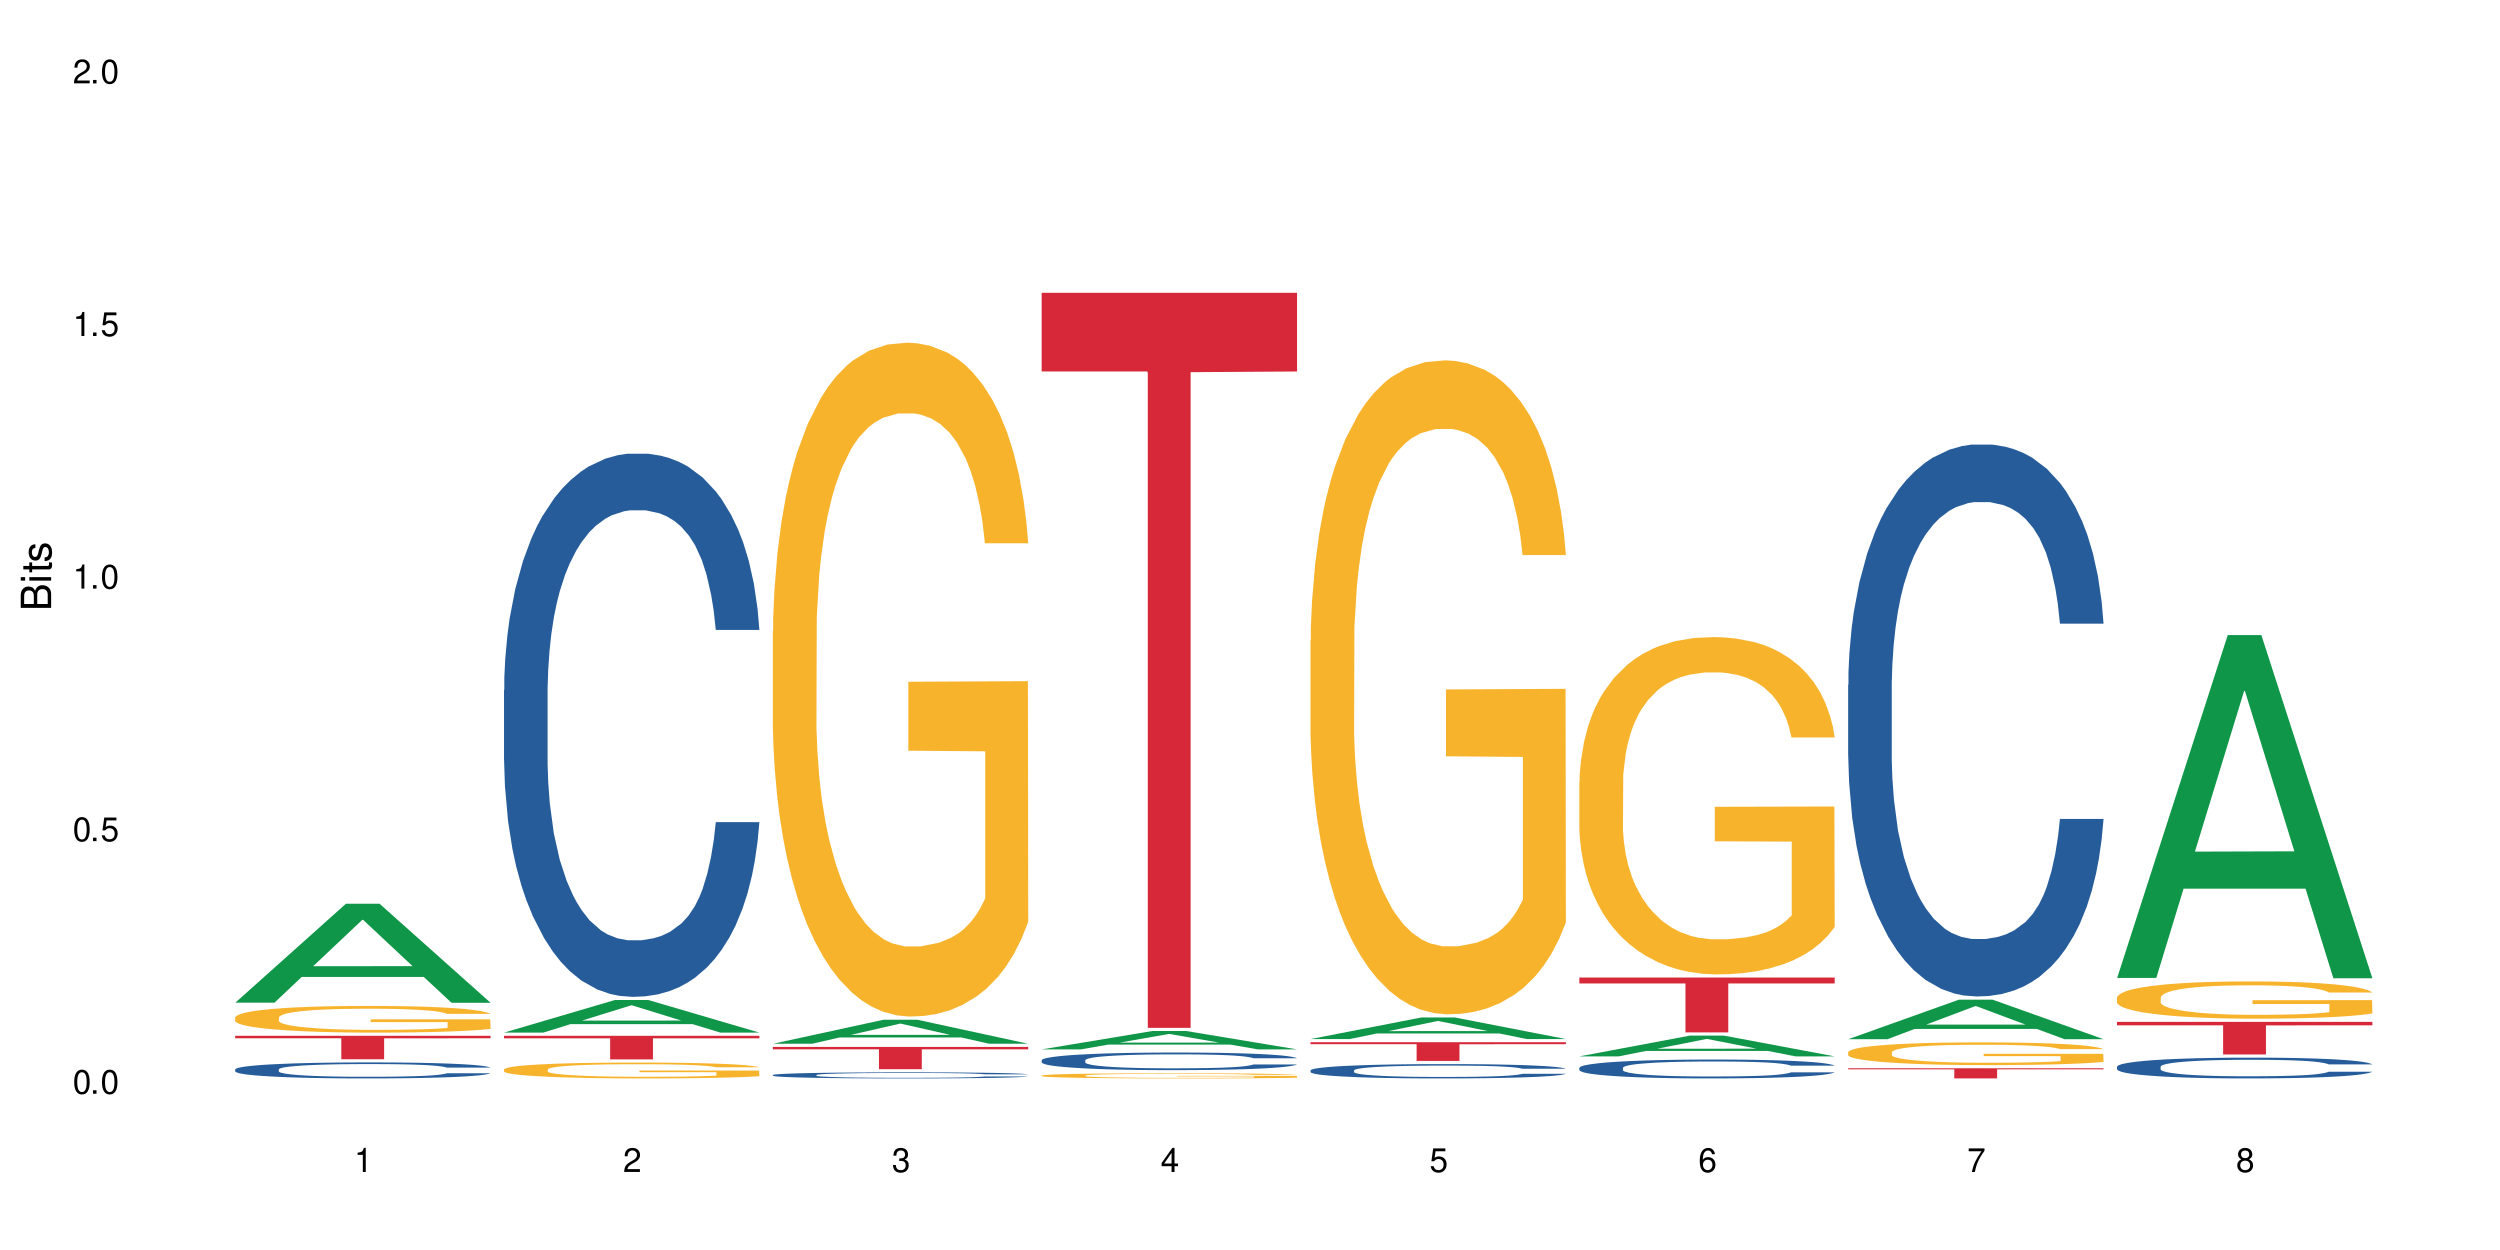 <?xml version="1.0" encoding="UTF-8"?>
<svg xmlns="http://www.w3.org/2000/svg" xmlns:xlink="http://www.w3.org/1999/xlink" width="720" height="360" viewBox="0 0 720 360">
<defs>
<g>
<g id="glyph-0-0">
</g>
<g id="glyph-0-1">
<path d="M 2.641 -6.938 C 2 -6.938 1.422 -6.656 1.078 -6.172 C 0.641 -5.562 0.406 -4.641 0.406 -3.359 C 0.406 -1.016 1.188 0.219 2.641 0.219 C 4.078 0.219 4.859 -1.016 4.859 -3.297 C 4.859 -4.641 4.656 -5.547 4.203 -6.172 C 3.844 -6.656 3.281 -6.938 2.641 -6.938 Z M 2.641 -6.188 C 3.547 -6.188 4 -5.25 4 -3.375 C 4 -1.406 3.562 -0.484 2.625 -0.484 C 1.734 -0.484 1.281 -1.438 1.281 -3.344 C 1.281 -5.25 1.734 -6.188 2.641 -6.188 Z M 2.641 -6.188 "/>
</g>
<g id="glyph-0-2">
<path d="M 1.828 -1 L 0.828 -1 L 0.828 0 L 1.828 0 Z M 1.828 -1 "/>
</g>
<g id="glyph-0-3">
<path d="M 4.562 -6.797 L 1.062 -6.797 L 0.547 -3.094 L 1.328 -3.094 C 1.719 -3.562 2.047 -3.734 2.578 -3.734 C 3.484 -3.734 4.062 -3.109 4.062 -2.094 C 4.062 -1.125 3.484 -0.531 2.578 -0.531 C 1.828 -0.531 1.375 -0.906 1.188 -1.672 L 0.328 -1.672 C 0.453 -1.109 0.547 -0.844 0.75 -0.594 C 1.125 -0.078 1.828 0.219 2.594 0.219 C 3.969 0.219 4.922 -0.781 4.922 -2.219 C 4.922 -3.562 4.031 -4.484 2.719 -4.484 C 2.25 -4.484 1.859 -4.359 1.469 -4.062 L 1.734 -5.969 L 4.562 -5.969 Z M 4.562 -6.797 "/>
</g>
<g id="glyph-0-4">
<path d="M 2.484 -4.938 L 2.484 0 L 3.328 0 L 3.328 -6.938 L 2.766 -6.938 C 2.469 -5.875 2.281 -5.734 0.984 -5.562 L 0.984 -4.938 Z M 2.484 -4.938 "/>
</g>
<g id="glyph-0-5">
<path d="M 4.859 -0.828 L 1.281 -0.828 C 1.359 -1.406 1.672 -1.781 2.5 -2.281 L 3.469 -2.828 C 4.406 -3.344 4.906 -4.062 4.906 -4.906 C 4.906 -5.484 4.672 -6.031 4.266 -6.406 C 3.859 -6.766 3.375 -6.938 2.719 -6.938 C 1.859 -6.938 1.219 -6.625 0.844 -6.031 C 0.609 -5.672 0.5 -5.234 0.484 -4.531 L 1.328 -4.531 C 1.359 -5.016 1.406 -5.281 1.531 -5.516 C 1.75 -5.938 2.188 -6.203 2.703 -6.203 C 3.469 -6.203 4.031 -5.641 4.031 -4.891 C 4.031 -4.344 3.719 -3.859 3.125 -3.516 L 2.234 -3 C 0.812 -2.172 0.406 -1.531 0.328 -0.016 L 4.859 -0.016 Z M 4.859 -0.828 "/>
</g>
<g id="glyph-0-6">
<path d="M 2.125 -3.188 L 2.578 -3.188 C 3.5 -3.188 3.984 -2.766 3.984 -1.922 C 3.984 -1.062 3.469 -0.531 2.594 -0.531 C 1.656 -0.531 1.203 -1 1.156 -2.016 L 0.312 -2.016 C 0.344 -1.453 0.438 -1.094 0.609 -0.781 C 0.953 -0.109 1.625 0.219 2.547 0.219 C 3.953 0.219 4.859 -0.625 4.859 -1.938 C 4.859 -2.828 4.516 -3.297 3.703 -3.594 C 4.344 -3.844 4.656 -4.328 4.656 -5.031 C 4.656 -6.219 3.875 -6.938 2.578 -6.938 C 1.203 -6.938 0.484 -6.172 0.453 -4.703 L 1.297 -4.703 C 1.312 -5.125 1.344 -5.359 1.453 -5.578 C 1.641 -5.969 2.062 -6.203 2.594 -6.203 C 3.344 -6.203 3.797 -5.75 3.797 -5 C 3.797 -4.516 3.609 -4.219 3.25 -4.047 C 3.016 -3.953 2.703 -3.922 2.125 -3.906 Z M 2.125 -3.188 "/>
</g>
<g id="glyph-0-7">
<path d="M 3.141 -1.672 L 3.141 0 L 3.984 0 L 3.984 -1.672 L 4.984 -1.672 L 4.984 -2.438 L 3.984 -2.438 L 3.984 -6.938 L 3.359 -6.938 L 0.266 -2.578 L 0.266 -1.672 Z M 3.141 -2.438 L 1 -2.438 L 3.141 -5.5 Z M 3.141 -2.438 "/>
</g>
<g id="glyph-0-8">
<path d="M 4.781 -5.125 C 4.609 -6.266 3.891 -6.938 2.844 -6.938 C 2.094 -6.938 1.422 -6.578 1.031 -5.953 C 0.594 -5.266 0.406 -4.422 0.406 -3.172 C 0.406 -2 0.578 -1.25 0.984 -0.641 C 1.359 -0.078 1.953 0.219 2.703 0.219 C 3.984 0.219 4.922 -0.75 4.922 -2.094 C 4.922 -3.375 4.062 -4.281 2.844 -4.281 C 2.172 -4.281 1.641 -4.031 1.281 -3.516 C 1.281 -5.234 1.828 -6.188 2.797 -6.188 C 3.391 -6.188 3.797 -5.797 3.938 -5.125 Z M 2.734 -3.531 C 3.547 -3.531 4.062 -2.953 4.062 -2.031 C 4.062 -1.156 3.484 -0.531 2.703 -0.531 C 1.922 -0.531 1.328 -1.188 1.328 -2.078 C 1.328 -2.938 1.906 -3.531 2.734 -3.531 Z M 2.734 -3.531 "/>
</g>
<g id="glyph-0-9">
<path d="M 4.984 -6.797 L 0.438 -6.797 L 0.438 -5.969 L 4.109 -5.969 C 2.5 -3.656 1.828 -2.234 1.328 0 L 2.219 0 C 2.594 -2.172 3.453 -4.047 4.984 -6.094 Z M 4.984 -6.797 "/>
</g>
<g id="glyph-0-10">
<path d="M 3.75 -3.656 C 4.469 -4.094 4.688 -4.438 4.688 -5.078 C 4.688 -6.172 3.844 -6.938 2.641 -6.938 C 1.438 -6.938 0.594 -6.172 0.594 -5.094 C 0.594 -4.438 0.812 -4.094 1.516 -3.656 C 0.734 -3.266 0.359 -2.703 0.359 -1.922 C 0.359 -0.656 1.281 0.219 2.641 0.219 C 3.984 0.219 4.922 -0.656 4.922 -1.922 C 4.922 -2.703 4.531 -3.266 3.75 -3.656 Z M 2.641 -6.188 C 3.359 -6.188 3.812 -5.75 3.812 -5.062 C 3.812 -4.406 3.344 -3.984 2.641 -3.984 C 1.922 -3.984 1.453 -4.406 1.453 -5.078 C 1.453 -5.75 1.922 -6.188 2.641 -6.188 Z M 2.641 -3.266 C 3.484 -3.266 4.062 -2.719 4.062 -1.906 C 4.062 -1.078 3.484 -0.531 2.625 -0.531 C 1.797 -0.531 1.219 -1.094 1.219 -1.906 C 1.219 -2.719 1.781 -3.266 2.641 -3.266 Z M 2.641 -3.266 "/>
</g>
<g id="glyph-1-0">
</g>
<g id="glyph-1-1">
<path d="M 0 -0.953 L 0 -4.891 C 0 -5.719 -0.234 -6.344 -0.734 -6.797 C -1.188 -7.234 -1.812 -7.469 -2.5 -7.469 C -3.547 -7.469 -4.188 -7 -4.625 -5.875 C -4.984 -6.688 -5.625 -7.094 -6.531 -7.094 C -7.172 -7.094 -7.734 -6.859 -8.141 -6.391 C -8.562 -5.922 -8.75 -5.344 -8.75 -4.5 L -8.75 -0.953 Z M -4.984 -2.062 L -7.766 -2.062 L -7.766 -4.219 C -7.766 -4.844 -7.688 -5.203 -7.453 -5.5 C -7.219 -5.812 -6.859 -5.969 -6.375 -5.969 C -5.891 -5.969 -5.531 -5.812 -5.297 -5.5 C -5.062 -5.203 -4.984 -4.844 -4.984 -4.219 Z M -0.984 -2.062 L -4 -2.062 L -4 -4.781 C -4 -5.766 -3.438 -6.359 -2.484 -6.359 C -1.547 -6.359 -0.984 -5.766 -0.984 -4.781 Z M -0.984 -2.062 "/>
</g>
<g id="glyph-1-2">
<path d="M -6.281 -1.797 L -6.281 -0.797 L 0 -0.797 L 0 -1.797 Z M -8.75 -1.797 L -8.75 -0.797 L -7.484 -0.797 L -7.484 -1.797 Z M -8.75 -1.797 "/>
</g>
<g id="glyph-1-3">
<path d="M -6.281 -3.047 L -6.281 -2.016 L -8.016 -2.016 L -8.016 -1.016 L -6.281 -1.016 L -6.281 -0.172 L -5.469 -0.172 L -5.469 -1.016 L -0.719 -1.016 C -0.078 -1.016 0.281 -1.453 0.281 -2.234 C 0.281 -2.5 0.25 -2.719 0.188 -3.047 L -0.641 -3.047 C -0.609 -2.906 -0.594 -2.766 -0.594 -2.562 C -0.594 -2.141 -0.719 -2.016 -1.156 -2.016 L -5.469 -2.016 L -5.469 -3.047 Z M -6.281 -3.047 "/>
</g>
<g id="glyph-1-4">
<path d="M -4.531 -5.25 C -5.766 -5.25 -6.469 -4.422 -6.469 -2.969 C -6.469 -1.516 -5.719 -0.562 -4.547 -0.562 C -3.562 -0.562 -3.094 -1.062 -2.734 -2.562 L -2.516 -3.484 C -2.344 -4.188 -2.094 -4.469 -1.641 -4.469 C -1.047 -4.469 -0.641 -3.875 -0.641 -3 C -0.641 -2.453 -0.797 -2 -1.062 -1.75 C -1.25 -1.594 -1.422 -1.531 -1.875 -1.469 L -1.875 -0.406 C -0.422 -0.453 0.281 -1.266 0.281 -2.922 C 0.281 -4.5 -0.5 -5.516 -1.719 -5.516 C -2.656 -5.516 -3.172 -4.984 -3.469 -3.734 L -3.703 -2.766 C -3.891 -1.953 -4.156 -1.609 -4.594 -1.609 C -5.188 -1.609 -5.547 -2.125 -5.547 -2.938 C -5.547 -3.75 -5.203 -4.172 -4.531 -4.203 Z M -4.531 -5.25 "/>
</g>
</g>
</defs>
<rect x="-72" y="-36" width="864" height="432" fill="rgb(100%, 100%, 100%)" fill-opacity="1"/>
<path fill-rule="nonzero" fill="rgb(6.275%, 58.824%, 28.235%)" fill-opacity="1" d="M 67.73 288.773 L 67.809 288.746 L 99.637 260.266 L 109.301 260.266 L 141.281 288.801 L 130.047 288.801 L 122.031 281.352 L 86.906 281.352 L 79.047 288.773 L 67.73 288.773 L 90.285 278.27 L 118.809 278.246 L 104.586 264.926 L 104.43 264.902 L 104.27 264.98 L 90.207 278.246 L 90.285 278.27 Z M 67.73 288.773 "/>
<path fill-rule="nonzero" fill="rgb(14.51%, 36.078%, 60%)" fill-opacity="1" d="M 67.73 307.98 L 67.82 307.977 L 67.82 307.875 L 68.09 307.715 L 68.719 307.516 L 69.344 307.375 L 70.961 307.125 L 73.203 306.887 L 75.535 306.699 L 77.238 306.59 L 78.766 306.508 L 82.262 306.352 L 84.504 306.27 L 86.926 306.199 L 89.887 306.125 L 92.039 306.086 L 96.883 306.016 L 100.469 305.988 L 103.25 305.977 L 109.262 305.977 L 112.848 305.992 L 115.449 306.012 L 118.32 306.047 L 120.742 306.086 L 124.957 306.176 L 128.727 306.297 L 130.43 306.363 L 133.121 306.492 L 135.184 306.621 L 136.617 306.73 L 138.234 306.887 L 139.668 307.074 L 140.746 307.289 L 141.281 307.473 L 128.727 307.473 L 128.098 307.305 L 127.379 307.172 L 126.035 307 L 124.688 306.879 L 122.805 306.754 L 121.102 306.676 L 118.77 306.594 L 116.707 306.543 L 114.555 306.508 L 112.488 306.48 L 108.543 306.457 L 103.969 306.457 L 102.266 306.465 L 98.766 306.496 L 96.883 306.527 L 94.191 306.586 L 92.309 306.641 L 90.066 306.727 L 88.539 306.797 L 86.656 306.906 L 85.312 307.004 L 83.785 307.145 L 82.891 307.25 L 82.082 307.367 L 81.363 307.504 L 80.828 307.652 L 80.469 307.809 L 80.289 307.961 L 80.289 308.613 L 80.469 308.766 L 80.918 308.941 L 82.082 309.199 L 83.785 309.426 L 85.762 309.602 L 87.645 309.727 L 88.719 309.785 L 90.156 309.855 L 92.398 309.938 L 95.629 310.023 L 97.512 310.055 L 100.383 310.09 L 103.34 310.105 L 107.289 310.105 L 110.785 310.09 L 113.117 310.07 L 115.539 310.035 L 118.859 309.965 L 120.922 309.895 L 122.715 309.816 L 124.062 309.734 L 124.957 309.668 L 126.305 309.539 L 127.379 309.395 L 128.188 309.246 L 128.727 309.102 L 141.281 309.102 L 140.746 309.273 L 139.938 309.438 L 139.129 309.559 L 137.875 309.707 L 136.441 309.836 L 134.375 309.984 L 132.672 310.082 L 130.43 310.188 L 128.367 310.266 L 126.125 310.34 L 122.805 310.422 L 120.652 310.465 L 118.32 310.504 L 115.539 310.535 L 112.043 310.566 L 108.273 310.582 L 104.777 310.586 L 101.008 310.578 L 98.227 310.562 L 94.551 310.523 L 89.977 310.449 L 86.656 310.367 L 84.055 310.289 L 81.812 310.203 L 79.301 310.09 L 76.074 309.906 L 74.098 309.762 L 72.754 309.645 L 71.23 309.48 L 70.152 309.332 L 68.898 309.094 L 68 308.797 L 67.73 308.562 Z M 67.73 307.98 "/>
<path fill-rule="nonzero" fill="rgb(96.863%, 70.196%, 16.863%)" fill-opacity="1" d="M 67.73 293 L 67.82 292.996 L 67.82 292.855 L 68.18 292.539 L 69.078 292.102 L 70.242 291.746 L 71.5 291.465 L 72.305 291.316 L 73.652 291.105 L 74.816 290.953 L 77.777 290.637 L 81.543 290.34 L 83.609 290.215 L 85.941 290.098 L 89.258 289.961 L 90.785 289.914 L 95.449 289.801 L 100.738 289.73 L 106.57 289.711 L 109.262 289.719 L 112.938 289.746 L 117.961 289.824 L 120.832 289.895 L 123.074 289.961 L 125.406 290.055 L 128.277 290.195 L 130.969 290.363 L 133.121 290.531 L 135.273 290.742 L 137.066 290.965 L 138.594 291.211 L 139.938 291.508 L 140.746 291.754 L 141.281 292 L 128.816 292 L 128.098 291.754 L 127.289 291.562 L 125.945 291.332 L 124.598 291.164 L 123.254 291.031 L 120.742 290.848 L 118.59 290.734 L 115.898 290.637 L 113.297 290.574 L 110.336 290.531 L 108.543 290.516 L 103.789 290.516 L 99.484 290.566 L 96.973 290.621 L 95.18 290.68 L 92.668 290.785 L 91.141 290.867 L 90.246 290.926 L 87.555 291.141 L 85.762 291.34 L 84.773 291.473 L 83.52 291.684 L 82.621 291.871 L 81.633 292.152 L 81.098 292.363 L 80.379 292.84 L 80.289 294.105 L 80.559 294.371 L 81.098 294.656 L 81.812 294.91 L 82.891 295.176 L 83.965 295.383 L 85.852 295.656 L 87.465 295.836 L 88.719 295.957 L 91.141 296.145 L 92.129 296.211 L 94.461 296.336 L 96.883 296.434 L 99.844 296.52 L 102.086 296.559 L 105.672 296.594 L 110.246 296.594 L 115.629 296.555 L 119.039 296.496 L 121.371 296.441 L 122.895 296.391 L 124.777 296.312 L 126.125 296.246 L 127.379 296.168 L 128.906 296.047 L 128.906 294.371 L 106.75 294.363 L 106.75 293.578 L 141.195 293.57 L 141.281 296.312 L 139.398 296.504 L 137.066 296.688 L 134.824 296.828 L 132.492 296.945 L 129.176 297.078 L 126.484 297.164 L 122.355 297.262 L 118.59 297.324 L 114.645 297.367 L 111.145 297.387 L 107.02 297.395 L 103.34 297.383 L 99.395 297.34 L 96.254 297.281 L 93.383 297.211 L 90.516 297.121 L 86.926 296.973 L 84.594 296.855 L 82.172 296.707 L 79.75 296.531 L 77.598 296.344 L 76.164 296.195 L 74.727 296.027 L 73.203 295.816 L 71.766 295.578 L 70.691 295.359 L 69.703 295.113 L 68.988 294.883 L 68.27 294.566 L 67.91 294.312 L 67.73 294.098 Z M 67.73 293 "/>
<path fill-rule="nonzero" fill="rgb(83.922%, 15.686%, 22.353%)" fill-opacity="1" d="M 67.73 298.305 L 141.281 298.305 L 141.281 299.027 L 110.629 299.035 L 110.629 305.066 L 98.297 305.066 L 98.297 299.039 L 98.117 299.027 L 67.73 299.027 Z M 67.73 298.305 "/>
<path fill-rule="nonzero" fill="rgb(6.275%, 58.824%, 28.235%)" fill-opacity="1" d="M 145.156 297.387 L 145.234 297.375 L 177.059 288.008 L 186.723 288.008 L 218.707 297.395 L 207.469 297.395 L 199.453 294.945 L 164.328 294.945 L 156.469 297.387 L 145.156 297.387 L 167.707 293.93 L 196.23 293.922 L 182.008 289.539 L 181.852 289.531 L 181.695 289.559 L 167.629 293.922 L 167.707 293.93 Z M 145.156 297.387 "/>
<path fill-rule="nonzero" fill="rgb(14.51%, 36.078%, 60%)" fill-opacity="1" d="M 145.156 198.73 L 145.242 198.59 L 145.242 195.156 L 145.512 189.723 L 146.141 182.859 L 146.77 178.141 L 148.383 169.707 L 150.625 161.555 L 152.957 155.266 L 154.664 151.547 L 156.188 148.688 L 159.684 143.398 L 161.93 140.68 L 164.352 138.25 L 167.309 135.816 L 169.461 134.387 L 174.305 132.102 L 177.895 131.102 L 180.676 130.672 L 186.684 130.672 L 190.273 131.242 L 192.875 131.957 L 195.742 133.102 L 198.164 134.387 L 202.383 137.535 L 206.148 141.539 L 207.852 143.824 L 210.543 148.258 L 212.605 152.547 L 214.043 156.266 L 215.656 161.555 L 217.094 167.988 L 218.168 175.281 L 218.707 181.43 L 206.148 181.43 L 205.52 175.711 L 204.805 171.277 L 203.457 165.418 L 202.113 161.27 L 200.23 157.125 L 198.523 154.406 L 196.191 151.691 L 194.129 149.973 L 191.977 148.688 L 189.914 147.828 L 185.969 146.973 L 181.391 146.973 L 179.688 147.258 L 176.191 148.402 L 174.305 149.402 L 171.613 151.402 L 169.73 153.262 L 167.488 156.121 L 165.965 158.555 L 164.082 162.27 L 162.734 165.559 L 161.211 170.277 L 160.312 173.852 L 159.508 177.855 L 158.789 182.574 L 158.25 187.578 L 157.891 192.871 L 157.711 198.016 L 157.711 220.18 L 157.891 225.328 L 158.34 231.332 L 159.508 240.055 L 161.211 247.633 L 163.184 253.641 L 165.066 257.93 L 166.145 259.93 L 167.578 262.219 L 169.82 265.078 L 173.051 267.938 L 174.934 269.082 L 177.805 270.227 L 180.766 270.797 L 184.711 270.797 L 188.211 270.227 L 190.543 269.512 L 192.965 268.367 L 196.281 265.938 L 198.344 263.648 L 200.141 260.93 L 201.484 258.215 L 202.383 255.926 L 203.727 251.492 L 204.805 246.633 L 205.609 241.629 L 206.148 236.766 L 218.707 236.766 L 218.168 242.484 L 217.359 248.062 L 216.555 252.211 L 215.297 257.215 L 213.863 261.645 L 211.801 266.652 L 210.094 269.938 L 207.852 273.516 L 205.789 276.23 L 203.547 278.66 L 200.23 281.52 L 198.074 282.949 L 195.742 284.238 L 192.965 285.383 L 189.465 286.383 L 185.699 286.953 L 182.199 287.098 L 178.434 286.812 L 175.652 286.238 L 171.973 284.953 L 167.398 282.379 L 164.082 279.664 L 161.48 276.945 L 159.238 274.086 L 156.727 270.227 L 153.496 263.934 L 151.523 259.074 L 150.176 255.07 L 148.652 249.492 L 147.574 244.488 L 146.32 236.48 L 145.422 226.328 L 145.156 218.465 Z M 145.156 198.73 "/>
<path fill-rule="nonzero" fill="rgb(96.863%, 70.196%, 16.863%)" fill-opacity="1" d="M 145.156 307.977 L 145.242 307.973 L 145.242 307.891 L 145.602 307.699 L 146.5 307.441 L 147.664 307.23 L 148.922 307.062 L 149.73 306.977 L 151.074 306.852 L 152.242 306.758 L 155.199 306.57 L 158.969 306.395 L 161.031 306.32 L 163.363 306.25 L 166.684 306.172 L 168.207 306.141 L 172.871 306.074 L 178.164 306.031 L 183.992 306.02 L 186.684 306.023 L 190.363 306.039 L 195.387 306.086 L 198.254 306.129 L 200.496 306.172 L 202.828 306.223 L 205.699 306.309 L 208.391 306.406 L 210.543 306.508 L 212.695 306.633 L 214.492 306.766 L 216.016 306.914 L 217.359 307.09 L 218.168 307.234 L 218.707 307.379 L 206.238 307.379 L 205.52 307.234 L 204.715 307.121 L 203.367 306.984 L 202.023 306.883 L 200.676 306.805 L 198.164 306.695 L 196.012 306.629 L 193.32 306.57 L 190.723 306.531 L 187.762 306.508 L 185.969 306.5 L 181.211 306.5 L 176.906 306.527 L 174.395 306.562 L 172.602 306.598 L 170.09 306.66 L 168.566 306.707 L 167.668 306.742 L 164.977 306.871 L 163.184 306.988 L 162.195 307.066 L 160.941 307.191 L 160.043 307.305 L 159.059 307.473 L 158.52 307.598 L 157.801 307.879 L 157.711 308.633 L 157.98 308.789 L 158.52 308.961 L 159.238 309.109 L 160.312 309.27 L 161.391 309.391 L 163.273 309.555 L 164.887 309.66 L 166.145 309.734 L 168.566 309.844 L 169.551 309.883 L 171.883 309.957 L 174.305 310.016 L 177.266 310.066 L 179.508 310.09 L 183.098 310.113 L 187.672 310.113 L 193.055 310.086 L 196.461 310.055 L 198.793 310.02 L 200.32 309.992 L 202.203 309.945 L 203.547 309.902 L 204.805 309.859 L 206.328 309.785 L 206.328 308.789 L 184.172 308.785 L 184.172 308.32 L 218.617 308.312 L 218.707 309.945 L 216.824 310.059 L 214.492 310.168 L 212.25 310.25 L 209.918 310.32 L 206.598 310.398 L 203.906 310.449 L 199.781 310.508 L 196.012 310.547 L 192.066 310.57 L 188.566 310.582 L 184.441 310.586 L 180.766 310.578 L 176.816 310.555 L 173.68 310.52 L 170.809 310.48 L 167.938 310.426 L 164.352 310.336 L 162.016 310.266 L 159.594 310.18 L 157.172 310.074 L 155.02 309.961 L 153.586 309.875 L 152.152 309.773 L 150.625 309.648 L 149.191 309.508 L 148.113 309.379 L 147.129 309.23 L 146.41 309.094 L 145.691 308.906 L 145.332 308.758 L 145.156 308.629 Z M 145.156 307.977 "/>
<path fill-rule="nonzero" fill="rgb(83.922%, 15.686%, 22.353%)" fill-opacity="1" d="M 145.156 298.305 L 218.707 298.305 L 218.707 299.031 L 188.051 299.039 L 188.051 305.113 L 175.719 305.113 L 175.719 299.043 L 175.539 299.031 L 145.156 299.031 Z M 145.156 298.305 "/>
<path fill-rule="nonzero" fill="rgb(6.275%, 58.824%, 28.235%)" fill-opacity="1" d="M 222.578 300.598 L 222.656 300.594 L 254.48 293.68 L 264.148 293.68 L 296.129 300.605 L 284.895 300.605 L 276.879 298.797 L 241.75 298.797 L 233.895 300.598 L 222.578 300.598 L 245.129 298.051 L 273.656 298.043 L 259.434 294.812 L 259.273 294.805 L 259.117 294.824 L 245.051 298.043 L 245.129 298.051 Z M 222.578 300.598 "/>
<path fill-rule="nonzero" fill="rgb(14.51%, 36.078%, 60%)" fill-opacity="1" d="M 222.578 309.598 L 222.668 309.594 L 222.668 309.555 L 222.938 309.496 L 223.562 309.418 L 224.191 309.367 L 225.809 309.27 L 228.051 309.18 L 230.383 309.109 L 232.086 309.066 L 233.609 309.035 L 237.109 308.977 L 239.352 308.945 L 241.773 308.918 L 244.734 308.891 L 246.887 308.875 L 251.73 308.848 L 255.316 308.84 L 258.098 308.832 L 264.109 308.832 L 267.695 308.84 L 270.297 308.848 L 273.168 308.859 L 275.59 308.875 L 279.805 308.91 L 283.57 308.957 L 285.277 308.98 L 287.969 309.031 L 290.031 309.078 L 291.465 309.121 L 293.082 309.18 L 294.516 309.254 L 295.59 309.332 L 296.129 309.402 L 283.57 309.402 L 282.945 309.34 L 282.227 309.289 L 280.883 309.223 L 279.535 309.176 L 277.652 309.129 L 275.949 309.102 L 273.617 309.07 L 271.551 309.051 L 269.398 309.035 L 267.336 309.027 L 263.391 309.016 L 258.816 309.016 L 257.109 309.02 L 253.613 309.031 L 251.73 309.043 L 249.039 309.066 L 247.156 309.086 L 244.914 309.117 L 243.387 309.145 L 241.504 309.188 L 240.16 309.227 L 238.633 309.277 L 237.738 309.316 L 236.93 309.363 L 236.211 309.414 L 235.672 309.473 L 235.316 309.531 L 235.137 309.59 L 235.137 309.836 L 235.316 309.895 L 235.762 309.961 L 236.93 310.059 L 238.633 310.145 L 240.605 310.211 L 242.492 310.262 L 243.566 310.281 L 245.004 310.309 L 247.246 310.34 L 250.473 310.371 L 252.355 310.387 L 255.227 310.398 L 258.188 310.406 L 262.133 310.406 L 265.633 310.398 L 267.965 310.391 L 270.387 310.379 L 273.707 310.352 L 275.77 310.324 L 277.562 310.293 L 278.906 310.266 L 279.805 310.238 L 281.148 310.188 L 282.227 310.133 L 283.035 310.078 L 283.57 310.023 L 296.129 310.023 L 295.59 310.086 L 294.785 310.148 L 293.977 310.195 L 292.723 310.254 L 291.285 310.301 L 289.223 310.359 L 287.52 310.395 L 285.277 310.434 L 283.215 310.465 L 280.973 310.492 L 277.652 310.523 L 275.5 310.543 L 273.168 310.555 L 270.387 310.57 L 266.887 310.578 L 263.121 310.586 L 255.855 310.586 L 253.074 310.578 L 249.398 310.562 L 244.824 310.535 L 241.504 310.504 L 238.902 310.473 L 236.66 310.441 L 234.148 310.398 L 230.918 310.328 L 228.945 310.273 L 227.602 310.227 L 226.074 310.164 L 225 310.109 L 223.742 310.02 L 222.848 309.906 L 222.578 309.816 Z M 222.578 309.598 "/>
<path fill-rule="nonzero" fill="rgb(96.863%, 70.196%, 16.863%)" fill-opacity="1" d="M 222.578 181.816 L 222.668 181.637 L 222.668 178.094 L 223.027 170.117 L 223.922 159.129 L 225.09 150.09 L 226.344 143 L 227.152 139.277 L 228.496 133.961 L 229.664 130.059 L 232.625 122.086 L 236.391 114.641 L 238.453 111.449 L 240.785 108.438 L 244.105 105.07 L 245.629 103.828 L 250.293 100.992 L 255.586 99.219 L 261.418 98.688 L 264.109 98.863 L 267.785 99.574 L 272.809 101.523 L 275.68 103.297 L 277.922 105.07 L 280.254 107.371 L 283.125 110.918 L 285.816 115.172 L 287.969 119.426 L 290.121 124.742 L 291.914 130.414 L 293.438 136.617 L 294.785 144.062 L 295.59 150.266 L 296.129 156.469 L 283.66 156.469 L 282.945 150.266 L 282.137 145.48 L 280.793 139.633 L 279.445 135.379 L 278.102 132.012 L 275.59 127.402 L 273.438 124.566 L 270.746 122.086 L 268.145 120.488 L 265.184 119.426 L 263.391 119.07 L 258.637 119.07 L 254.332 120.312 L 251.82 121.73 L 250.023 123.148 L 247.512 125.805 L 245.988 127.934 L 245.094 129.352 L 242.402 134.848 L 240.605 139.809 L 239.621 143.176 L 238.363 148.492 L 237.469 153.281 L 236.48 160.367 L 235.941 165.688 L 235.227 177.738 L 235.137 209.645 L 235.406 216.379 L 235.941 223.645 L 236.66 230.027 L 237.738 236.762 L 238.812 241.902 L 240.695 248.812 L 242.312 253.422 L 243.566 256.438 L 245.988 261.223 L 246.977 262.816 L 249.309 266.008 L 251.73 268.488 L 254.691 270.617 L 256.934 271.68 L 260.52 272.566 L 265.094 272.566 L 270.477 271.5 L 273.887 270.082 L 276.219 268.664 L 277.742 267.426 L 279.625 265.477 L 280.973 263.703 L 282.227 261.754 L 283.75 258.738 L 283.75 216.379 L 261.598 216.203 L 261.598 196.352 L 296.039 196.172 L 296.129 265.477 L 294.246 270.262 L 291.914 274.871 L 289.672 278.414 L 287.34 281.426 L 284.02 284.797 L 281.328 286.922 L 277.203 289.402 L 273.438 291 L 269.488 292.062 L 265.992 292.594 L 261.867 292.77 L 258.188 292.418 L 254.242 291.352 L 251.102 289.934 L 248.23 288.164 L 245.359 285.859 L 241.773 282.137 L 239.441 279.125 L 237.02 275.402 L 234.598 270.969 L 232.445 266.184 L 231.008 262.461 L 229.574 258.207 L 228.051 252.891 L 226.613 246.863 L 225.539 241.371 L 224.551 235.168 L 223.832 229.316 L 223.117 221.34 L 222.758 214.961 L 222.578 209.465 Z M 222.578 181.816 "/>
<path fill-rule="nonzero" fill="rgb(83.922%, 15.686%, 22.353%)" fill-opacity="1" d="M 222.578 301.516 L 296.129 301.516 L 296.129 302.199 L 265.477 302.207 L 265.477 307.926 L 253.141 307.926 L 253.141 302.211 L 252.965 302.199 L 222.578 302.199 Z M 222.578 301.516 "/>
<path fill-rule="nonzero" fill="rgb(6.275%, 58.824%, 28.235%)" fill-opacity="1" d="M 300 302.219 L 300.078 302.215 L 331.906 296.926 L 341.57 296.926 L 373.555 302.227 L 362.316 302.227 L 354.301 300.844 L 319.176 300.844 L 311.316 302.219 L 300 302.219 L 322.555 300.27 L 351.078 300.266 L 336.855 297.793 L 336.699 297.789 L 336.543 297.801 L 322.477 300.266 L 322.555 300.27 Z M 300 302.219 "/>
<path fill-rule="nonzero" fill="rgb(14.51%, 36.078%, 60%)" fill-opacity="1" d="M 300 305.336 L 300.09 305.332 L 300.09 305.223 L 300.359 305.047 L 300.988 304.824 L 301.617 304.672 L 303.23 304.398 L 305.473 304.133 L 307.805 303.93 L 309.508 303.809 L 311.035 303.719 L 314.531 303.547 L 316.773 303.457 L 319.195 303.379 L 322.156 303.301 L 324.309 303.254 L 329.152 303.18 L 332.742 303.148 L 335.52 303.133 L 341.531 303.133 L 345.117 303.152 L 347.719 303.176 L 350.59 303.211 L 353.012 303.254 L 357.227 303.355 L 360.996 303.484 L 362.699 303.559 L 365.391 303.703 L 367.453 303.844 L 368.891 303.961 L 370.504 304.133 L 371.938 304.344 L 373.016 304.578 L 373.555 304.777 L 360.996 304.777 L 360.367 304.594 L 359.648 304.449 L 358.305 304.258 L 356.961 304.125 L 355.074 303.988 L 353.371 303.902 L 351.039 303.812 L 348.977 303.758 L 346.824 303.719 L 344.762 303.688 L 340.812 303.66 L 336.238 303.66 L 334.535 303.672 L 331.035 303.707 L 329.152 303.738 L 326.461 303.805 L 324.578 303.863 L 322.336 303.957 L 320.812 304.035 L 318.926 304.156 L 317.582 304.262 L 316.059 304.414 L 315.16 304.531 L 314.352 304.66 L 313.637 304.812 L 313.098 304.977 L 312.738 305.148 L 312.559 305.312 L 312.559 306.031 L 312.738 306.199 L 313.188 306.395 L 314.352 306.676 L 316.059 306.922 L 318.031 307.113 L 319.914 307.254 L 320.992 307.32 L 322.426 307.395 L 324.668 307.484 L 327.898 307.578 L 329.781 307.613 L 332.652 307.652 L 335.609 307.672 L 339.559 307.672 L 343.055 307.652 L 345.387 307.629 L 347.809 307.594 L 351.129 307.512 L 353.191 307.438 L 354.984 307.352 L 356.332 307.262 L 357.227 307.188 L 358.574 307.047 L 359.648 306.887 L 360.457 306.727 L 360.996 306.57 L 373.555 306.57 L 373.016 306.754 L 372.207 306.934 L 371.402 307.07 L 370.145 307.23 L 368.711 307.375 L 366.645 307.535 L 364.941 307.645 L 362.699 307.758 L 360.637 307.848 L 358.395 307.926 L 355.074 308.02 L 352.922 308.062 L 350.59 308.105 L 347.809 308.145 L 344.312 308.176 L 340.543 308.195 L 337.047 308.199 L 333.277 308.188 L 330.5 308.172 L 326.82 308.129 L 322.246 308.047 L 318.926 307.957 L 316.324 307.871 L 314.082 307.777 L 311.57 307.652 L 308.344 307.449 L 306.371 307.289 L 305.023 307.16 L 303.5 306.98 L 302.422 306.82 L 301.168 306.559 L 300.27 306.23 L 300 305.977 Z M 300 305.336 "/>
<path fill-rule="nonzero" fill="rgb(96.863%, 70.196%, 16.863%)" fill-opacity="1" d="M 300 309.742 L 300.09 309.738 L 300.09 309.711 L 300.449 309.652 L 301.348 309.566 L 302.512 309.5 L 303.77 309.445 L 304.574 309.418 L 305.922 309.375 L 307.086 309.348 L 310.047 309.285 L 313.816 309.23 L 315.879 309.203 L 318.211 309.18 L 321.527 309.156 L 323.055 309.145 L 327.719 309.125 L 333.012 309.109 L 338.84 309.105 L 341.531 309.109 L 345.207 309.113 L 350.23 309.129 L 353.102 309.141 L 355.344 309.156 L 357.676 309.172 L 360.547 309.199 L 363.238 309.234 L 365.391 309.266 L 367.543 309.305 L 369.336 309.348 L 370.863 309.395 L 372.207 309.453 L 373.016 309.5 L 373.555 309.547 L 361.086 309.547 L 360.367 309.5 L 359.559 309.465 L 358.215 309.418 L 356.871 309.387 L 355.523 309.359 L 353.012 309.324 L 350.859 309.305 L 348.168 309.285 L 345.566 309.273 L 342.609 309.266 L 340.812 309.262 L 336.059 309.262 L 331.754 309.273 L 329.242 309.281 L 327.449 309.293 L 324.938 309.312 L 323.414 309.328 L 322.516 309.34 L 319.824 309.383 L 318.031 309.422 L 317.043 309.445 L 315.789 309.488 L 314.891 309.523 L 313.902 309.578 L 313.367 309.617 L 312.648 309.711 L 312.559 309.953 L 312.828 310.004 L 313.367 310.059 L 314.082 310.109 L 315.16 310.16 L 316.234 310.199 L 318.121 310.254 L 319.734 310.289 L 320.992 310.309 L 323.414 310.348 L 324.398 310.359 L 326.73 310.383 L 329.152 310.402 L 332.113 310.418 L 334.355 310.426 L 337.941 310.434 L 342.52 310.434 L 347.898 310.426 L 351.309 310.414 L 353.641 310.402 L 355.164 310.395 L 357.047 310.379 L 358.395 310.367 L 359.648 310.352 L 361.176 310.328 L 361.176 310.004 L 339.02 310.004 L 339.02 309.852 L 373.465 309.852 L 373.555 310.379 L 371.668 310.414 L 369.336 310.449 L 367.094 310.477 L 364.762 310.5 L 361.445 310.527 L 358.754 310.543 L 354.629 310.562 L 350.859 310.574 L 346.914 310.582 L 343.414 310.586 L 335.609 310.586 L 331.664 310.578 L 328.523 310.566 L 325.656 310.551 L 322.785 310.535 L 319.195 310.508 L 316.863 310.484 L 314.441 310.457 L 312.02 310.422 L 309.867 310.387 L 308.434 310.355 L 306.996 310.324 L 305.473 310.285 L 304.039 310.238 L 302.961 310.195 L 301.973 310.148 L 301.258 310.105 L 300.539 310.043 L 300.18 309.992 L 300 309.953 Z M 300 309.742 "/>
<path fill-rule="nonzero" fill="rgb(83.922%, 15.686%, 22.353%)" fill-opacity="1" d="M 300 84.328 L 373.555 84.328 L 373.555 106.988 L 342.898 107.188 L 342.898 296.02 L 330.566 296.02 L 330.566 107.387 L 330.387 106.988 L 300 106.988 Z M 300 84.328 "/>
<path fill-rule="nonzero" fill="rgb(6.275%, 58.824%, 28.235%)" fill-opacity="1" d="M 377.426 299.242 L 377.504 299.238 L 409.328 293.039 L 418.992 293.039 L 450.977 299.25 L 439.738 299.25 L 431.723 297.629 L 396.598 297.629 L 388.738 299.242 L 377.426 299.242 L 399.977 296.957 L 428.504 296.953 L 414.277 294.055 L 414.121 294.047 L 413.965 294.066 L 399.898 296.953 L 399.977 296.957 Z M 377.426 299.242 "/>
<path fill-rule="nonzero" fill="rgb(14.51%, 36.078%, 60%)" fill-opacity="1" d="M 377.426 308.258 L 377.516 308.254 L 377.516 308.164 L 377.781 308.02 L 378.41 307.84 L 379.039 307.715 L 380.652 307.492 L 382.895 307.277 L 385.227 307.109 L 386.934 307.012 L 388.457 306.938 L 391.957 306.797 L 394.199 306.727 L 396.621 306.66 L 399.578 306.598 L 401.734 306.559 L 406.574 306.5 L 410.164 306.473 L 412.945 306.461 L 418.953 306.461 L 422.543 306.477 L 425.145 306.496 L 428.016 306.523 L 430.438 306.559 L 434.652 306.641 L 438.418 306.746 L 440.125 306.809 L 442.812 306.926 L 444.879 307.039 L 446.312 307.137 L 447.926 307.277 L 449.363 307.445 L 450.438 307.637 L 450.977 307.801 L 438.418 307.801 L 437.789 307.648 L 437.074 307.531 L 435.727 307.379 L 434.383 307.27 L 432.5 307.16 L 430.793 307.086 L 428.461 307.016 L 426.398 306.969 L 424.246 306.938 L 422.184 306.914 L 418.238 306.891 L 413.664 306.891 L 411.957 306.898 L 408.461 306.93 L 406.574 306.957 L 403.887 307.008 L 402 307.059 L 399.758 307.133 L 398.234 307.195 L 396.352 307.293 L 395.004 307.383 L 393.48 307.508 L 392.582 307.602 L 391.777 307.707 L 391.059 307.832 L 390.52 307.961 L 390.16 308.102 L 389.98 308.238 L 389.98 308.824 L 390.16 308.957 L 390.609 309.117 L 391.777 309.348 L 393.48 309.547 L 395.453 309.703 L 397.336 309.816 L 398.414 309.871 L 399.848 309.93 L 402.09 310.008 L 405.32 310.082 L 407.203 310.113 L 410.074 310.141 L 413.035 310.156 L 416.98 310.156 L 420.48 310.141 L 422.812 310.125 L 425.234 310.094 L 428.551 310.031 L 430.613 309.969 L 432.41 309.898 L 433.754 309.824 L 434.652 309.766 L 435.996 309.648 L 437.074 309.52 L 437.879 309.387 L 438.418 309.262 L 450.977 309.262 L 450.438 309.41 L 449.633 309.559 L 448.824 309.668 L 447.566 309.801 L 446.133 309.918 L 444.07 310.047 L 442.367 310.137 L 440.125 310.23 L 438.059 310.301 L 435.816 310.363 L 432.5 310.441 L 430.348 310.477 L 428.016 310.512 L 425.234 310.543 L 421.734 310.57 L 417.969 310.582 L 414.469 310.586 L 410.703 310.582 L 407.922 310.566 L 404.242 310.531 L 399.668 310.465 L 396.352 310.391 L 393.75 310.32 L 391.508 310.246 L 388.996 310.141 L 385.766 309.977 L 383.793 309.848 L 382.449 309.742 L 380.922 309.594 L 379.848 309.465 L 378.59 309.254 L 377.695 308.984 L 377.426 308.777 Z M 377.426 308.258 "/>
<path fill-rule="nonzero" fill="rgb(96.863%, 70.196%, 16.863%)" fill-opacity="1" d="M 377.426 184.449 L 377.516 184.277 L 377.516 180.836 L 377.871 173.098 L 378.77 162.434 L 379.938 153.66 L 381.191 146.777 L 382 143.168 L 383.344 138.008 L 384.512 134.223 L 387.469 126.48 L 391.238 119.258 L 393.301 116.16 L 395.633 113.238 L 398.953 109.969 L 400.477 108.766 L 405.141 106.012 L 410.434 104.293 L 416.262 103.777 L 418.953 103.949 L 422.633 104.637 L 427.656 106.527 L 430.527 108.25 L 432.77 109.969 L 435.102 112.203 L 437.969 115.645 L 440.66 119.773 L 442.812 123.902 L 444.969 129.062 L 446.762 134.566 L 448.285 140.586 L 449.633 147.812 L 450.438 153.832 L 450.977 159.852 L 438.508 159.852 L 437.789 153.832 L 436.984 149.188 L 435.637 143.512 L 434.293 139.383 L 432.949 136.113 L 430.438 131.641 L 428.281 128.891 L 425.594 126.48 L 422.992 124.934 L 420.031 123.902 L 418.238 123.559 L 413.484 123.559 L 409.176 124.762 L 406.664 126.137 L 404.871 127.516 L 402.359 130.094 L 400.836 132.156 L 399.938 133.535 L 397.246 138.867 L 395.453 143.684 L 394.469 146.953 L 393.211 152.113 L 392.312 156.758 L 391.328 163.637 L 390.789 168.797 L 390.07 180.492 L 389.98 211.457 L 390.25 217.992 L 390.789 225.043 L 391.508 231.238 L 392.582 237.773 L 393.66 242.762 L 395.543 249.469 L 397.156 253.941 L 398.414 256.867 L 400.836 261.512 L 401.82 263.059 L 404.156 266.156 L 406.574 268.562 L 409.535 270.629 L 411.777 271.66 L 415.367 272.52 L 419.941 272.52 L 425.324 271.488 L 428.73 270.113 L 431.062 268.734 L 432.59 267.531 L 434.473 265.641 L 435.816 263.918 L 437.074 262.027 L 438.598 259.102 L 438.598 217.992 L 416.441 217.82 L 416.441 198.555 L 450.887 198.383 L 450.977 265.641 L 449.094 270.285 L 446.762 274.758 L 444.52 278.195 L 442.188 281.121 L 438.867 284.391 L 436.176 286.453 L 432.051 288.863 L 428.281 290.41 L 424.336 291.441 L 420.84 291.957 L 416.711 292.129 L 413.035 291.785 L 409.086 290.754 L 405.949 289.379 L 403.078 287.656 L 400.207 285.422 L 396.621 281.809 L 394.289 278.887 L 391.867 275.273 L 389.445 270.973 L 387.293 266.328 L 385.855 262.715 L 384.422 258.586 L 382.895 253.426 L 381.461 247.578 L 380.383 242.246 L 379.398 236.227 L 378.68 230.551 L 377.961 222.809 L 377.605 216.617 L 377.426 211.285 Z M 377.426 184.449 "/>
<path fill-rule="nonzero" fill="rgb(83.922%, 15.686%, 22.353%)" fill-opacity="1" d="M 377.426 300.156 L 450.977 300.156 L 450.977 300.734 L 420.324 300.742 L 420.324 305.551 L 407.988 305.551 L 407.988 300.746 L 407.809 300.734 L 377.426 300.734 Z M 377.426 300.156 "/>
<path fill-rule="nonzero" fill="rgb(6.275%, 58.824%, 28.235%)" fill-opacity="1" d="M 454.848 304.234 L 454.926 304.23 L 486.75 298.246 L 496.418 298.246 L 528.398 304.242 L 517.164 304.242 L 509.148 302.676 L 474.023 302.676 L 466.164 304.234 L 454.848 304.234 L 477.402 302.031 L 505.926 302.023 L 491.703 299.227 L 491.547 299.223 L 491.387 299.238 L 477.32 302.023 L 477.402 302.031 Z M 454.848 304.234 "/>
<path fill-rule="nonzero" fill="rgb(14.51%, 36.078%, 60%)" fill-opacity="1" d="M 454.848 307.516 L 454.938 307.512 L 454.938 307.391 L 455.207 307.203 L 455.836 306.965 L 456.461 306.801 L 458.078 306.508 L 460.32 306.223 L 462.652 306.004 L 464.355 305.875 L 465.879 305.777 L 469.379 305.594 L 471.621 305.5 L 474.043 305.414 L 477.004 305.328 L 479.156 305.281 L 484 305.199 L 487.586 305.164 L 490.367 305.148 L 496.379 305.148 L 499.965 305.172 L 502.566 305.195 L 505.438 305.234 L 507.859 305.281 L 512.074 305.391 L 515.844 305.527 L 517.547 305.609 L 520.238 305.762 L 522.301 305.91 L 523.734 306.039 L 525.352 306.223 L 526.785 306.449 L 527.863 306.699 L 528.398 306.914 L 515.844 306.914 L 515.215 306.715 L 514.496 306.562 L 513.152 306.359 L 511.805 306.215 L 509.922 306.07 L 508.219 305.977 L 505.887 305.883 L 503.824 305.82 L 501.672 305.777 L 499.605 305.746 L 495.66 305.719 L 491.086 305.719 L 489.383 305.727 L 485.883 305.766 L 484 305.801 L 481.309 305.871 L 479.426 305.938 L 477.184 306.035 L 475.656 306.121 L 473.773 306.25 L 472.43 306.363 L 470.902 306.527 L 470.008 306.652 L 469.199 306.789 L 468.48 306.953 L 467.945 307.129 L 467.586 307.312 L 467.406 307.492 L 467.406 308.262 L 467.586 308.441 L 468.035 308.648 L 469.199 308.953 L 470.902 309.215 L 472.879 309.426 L 474.762 309.574 L 475.836 309.645 L 477.273 309.723 L 479.516 309.82 L 482.742 309.922 L 484.629 309.961 L 487.496 310 L 490.457 310.02 L 494.406 310.02 L 497.902 310 L 500.234 309.977 L 502.656 309.938 L 505.977 309.852 L 508.039 309.773 L 509.832 309.68 L 511.18 309.582 L 512.074 309.504 L 513.422 309.352 L 514.496 309.18 L 515.305 309.008 L 515.844 308.84 L 528.398 308.84 L 527.863 309.035 L 527.055 309.23 L 526.246 309.375 L 524.992 309.551 L 523.555 309.703 L 521.492 309.875 L 519.789 309.992 L 517.547 310.117 L 515.484 310.211 L 513.242 310.293 L 509.922 310.395 L 507.77 310.445 L 505.438 310.488 L 502.656 310.527 L 499.16 310.562 L 495.391 310.582 L 491.895 310.586 L 488.125 310.578 L 485.344 310.559 L 481.668 310.512 L 477.094 310.422 L 473.773 310.328 L 471.172 310.234 L 468.93 310.137 L 466.418 310 L 463.191 309.781 L 461.215 309.613 L 459.871 309.473 L 458.348 309.281 L 457.27 309.105 L 456.016 308.828 L 455.117 308.477 L 454.848 308.203 Z M 454.848 307.516 "/>
<path fill-rule="nonzero" fill="rgb(96.863%, 70.196%, 16.863%)" fill-opacity="1" d="M 454.848 225.086 L 454.938 224.996 L 454.938 223.223 L 455.297 219.23 L 456.191 213.727 L 457.359 209.203 L 458.613 205.652 L 459.422 203.789 L 460.77 201.129 L 461.934 199.176 L 464.895 195.184 L 468.66 191.457 L 470.723 189.859 L 473.055 188.352 L 476.375 186.664 L 477.898 186.043 L 482.562 184.625 L 487.855 183.738 L 493.688 183.473 L 496.379 183.559 L 500.055 183.914 L 505.078 184.891 L 507.949 185.777 L 510.191 186.664 L 512.523 187.82 L 515.395 189.594 L 518.086 191.723 L 520.238 193.852 L 522.391 196.516 L 524.184 199.352 L 525.711 202.461 L 527.055 206.188 L 527.863 209.293 L 528.398 212.398 L 515.934 212.398 L 515.215 209.293 L 514.406 206.895 L 513.062 203.969 L 511.715 201.836 L 510.371 200.152 L 507.859 197.844 L 505.707 196.426 L 503.016 195.184 L 500.414 194.383 L 497.453 193.852 L 495.66 193.676 L 490.906 193.676 L 486.602 194.297 L 484.09 195.004 L 482.297 195.715 L 479.785 197.047 L 478.258 198.109 L 477.363 198.82 L 474.672 201.57 L 472.879 204.055 L 471.891 205.742 L 470.633 208.402 L 469.738 210.801 L 468.75 214.348 L 468.211 217.012 L 467.496 223.043 L 467.406 239.016 L 467.676 242.387 L 468.211 246.027 L 468.93 249.219 L 470.008 252.59 L 471.082 255.164 L 472.965 258.625 L 474.582 260.934 L 475.836 262.441 L 478.258 264.836 L 479.246 265.637 L 481.578 267.23 L 484 268.473 L 486.961 269.539 L 489.203 270.07 L 492.789 270.516 L 497.363 270.516 L 502.746 269.984 L 506.156 269.273 L 508.488 268.562 L 510.012 267.941 L 511.895 266.965 L 513.242 266.078 L 514.496 265.102 L 516.023 263.594 L 516.023 242.387 L 493.867 242.297 L 493.867 232.359 L 528.309 232.273 L 528.398 266.965 L 526.516 269.363 L 524.184 271.668 L 521.941 273.441 L 519.609 274.953 L 516.289 276.637 L 513.602 277.703 L 509.473 278.945 L 505.707 279.742 L 501.758 280.273 L 498.262 280.543 L 494.137 280.629 L 490.457 280.453 L 486.512 279.922 L 483.371 279.211 L 480.5 278.324 L 477.633 277.168 L 474.043 275.305 L 471.711 273.797 L 469.289 271.934 L 466.867 269.715 L 464.715 267.32 L 463.281 265.457 L 461.844 263.328 L 460.32 260.664 L 458.883 257.648 L 457.809 254.898 L 456.82 251.793 L 456.102 248.863 L 455.387 244.871 L 455.027 241.676 L 454.848 238.926 Z M 454.848 225.086 "/>
<path fill-rule="nonzero" fill="rgb(83.922%, 15.686%, 22.353%)" fill-opacity="1" d="M 454.848 281.539 L 528.398 281.539 L 528.398 283.23 L 497.746 283.246 L 497.746 297.34 L 485.414 297.34 L 485.414 283.258 L 485.234 283.23 L 454.848 283.23 Z M 454.848 281.539 "/>
<path fill-rule="nonzero" fill="rgb(6.275%, 58.824%, 28.235%)" fill-opacity="1" d="M 532.27 299.289 L 532.352 299.277 L 564.176 287.898 L 573.84 287.898 L 605.824 299.297 L 594.586 299.297 L 586.57 296.324 L 551.445 296.324 L 543.586 299.289 L 532.27 299.289 L 554.824 295.094 L 583.348 295.082 L 569.125 289.762 L 568.969 289.75 L 568.812 289.781 L 554.746 295.082 L 554.824 295.094 Z M 532.27 299.289 "/>
<path fill-rule="nonzero" fill="rgb(14.51%, 36.078%, 60%)" fill-opacity="1" d="M 532.27 197.203 L 532.359 197.059 L 532.359 193.57 L 532.629 188.051 L 533.258 181.074 L 533.887 176.281 L 535.5 167.711 L 537.742 159.43 L 540.074 153.035 L 541.777 149.258 L 543.305 146.352 L 546.801 140.977 L 549.043 138.215 L 551.465 135.746 L 554.426 133.277 L 556.578 131.824 L 561.422 129.5 L 565.012 128.48 L 567.793 128.047 L 573.801 128.047 L 577.391 128.629 L 579.992 129.355 L 582.859 130.516 L 585.281 131.824 L 589.5 135.02 L 593.266 139.09 L 594.969 141.414 L 597.66 145.918 L 599.723 150.273 L 601.16 154.051 L 602.773 159.43 L 604.207 165.965 L 605.285 173.375 L 605.824 179.621 L 593.266 179.621 L 592.637 173.812 L 591.922 169.309 L 590.574 163.352 L 589.23 159.137 L 587.344 154.926 L 585.641 152.164 L 583.309 149.402 L 581.246 147.66 L 579.094 146.352 L 577.031 145.48 L 573.082 144.609 L 568.508 144.609 L 566.805 144.898 L 563.305 146.062 L 561.422 147.078 L 558.73 149.113 L 556.848 151 L 554.605 153.906 L 553.082 156.379 L 551.199 160.156 L 549.852 163.496 L 548.328 168.289 L 547.43 171.922 L 546.621 175.992 L 545.906 180.785 L 545.367 185.871 L 545.008 191.246 L 544.828 196.477 L 544.828 218.996 L 545.008 224.227 L 545.457 230.328 L 546.621 239.191 L 548.328 246.891 L 550.301 252.992 L 552.184 257.352 L 553.262 259.387 L 554.695 261.711 L 556.938 264.617 L 560.168 267.52 L 562.051 268.684 L 564.922 269.848 L 567.883 270.426 L 571.828 270.426 L 575.324 269.848 L 577.656 269.121 L 580.078 267.957 L 583.398 265.488 L 585.461 263.164 L 587.254 260.402 L 588.602 257.641 L 589.5 255.316 L 590.844 250.812 L 591.922 245.875 L 592.727 240.789 L 593.266 235.848 L 605.824 235.848 L 605.285 241.66 L 604.477 247.328 L 603.672 251.539 L 602.414 256.625 L 600.98 261.129 L 598.918 266.215 L 597.211 269.555 L 594.969 273.188 L 592.906 275.949 L 590.664 278.418 L 587.344 281.324 L 585.191 282.777 L 582.859 284.082 L 580.078 285.246 L 576.582 286.262 L 572.816 286.844 L 569.316 286.988 L 565.551 286.699 L 562.77 286.117 L 559.09 284.809 L 554.516 282.195 L 551.199 279.434 L 548.598 276.676 L 546.355 273.77 L 543.844 269.848 L 540.613 263.453 L 538.641 258.512 L 537.293 254.445 L 535.77 248.777 L 534.691 243.695 L 533.438 235.559 L 532.539 225.242 L 532.27 217.254 Z M 532.27 197.203 "/>
<path fill-rule="nonzero" fill="rgb(96.863%, 70.196%, 16.863%)" fill-opacity="1" d="M 532.27 303.012 L 532.359 303.004 L 532.359 302.883 L 532.719 302.617 L 533.617 302.246 L 534.781 301.941 L 536.039 301.703 L 536.844 301.574 L 538.191 301.398 L 539.355 301.266 L 542.316 300.996 L 546.086 300.746 L 548.148 300.637 L 550.48 300.535 L 553.797 300.422 L 555.324 300.379 L 559.988 300.285 L 565.281 300.227 L 571.109 300.207 L 573.801 300.215 L 577.48 300.238 L 582.5 300.305 L 585.371 300.363 L 587.613 300.422 L 589.945 300.5 L 592.816 300.621 L 595.508 300.762 L 597.66 300.906 L 599.812 301.086 L 601.609 301.277 L 603.133 301.484 L 604.477 301.738 L 605.285 301.945 L 605.824 302.156 L 593.355 302.156 L 592.637 301.945 L 591.832 301.785 L 590.484 301.586 L 589.141 301.445 L 587.793 301.332 L 585.281 301.176 L 583.129 301.078 L 580.438 300.996 L 577.836 300.941 L 574.879 300.906 L 573.082 300.895 L 568.328 300.895 L 564.023 300.938 L 561.512 300.984 L 559.719 301.031 L 557.207 301.121 L 555.684 301.195 L 554.785 301.242 L 552.094 301.426 L 550.301 301.594 L 549.312 301.707 L 548.059 301.887 L 547.16 302.047 L 546.176 302.285 L 545.637 302.465 L 544.918 302.871 L 544.828 303.949 L 545.098 304.176 L 545.637 304.422 L 546.355 304.637 L 547.43 304.863 L 548.508 305.035 L 550.391 305.27 L 552.004 305.426 L 553.262 305.527 L 555.684 305.688 L 556.668 305.742 L 559 305.848 L 561.422 305.934 L 564.383 306.004 L 566.625 306.039 L 570.215 306.07 L 574.789 306.07 L 580.168 306.035 L 583.578 305.984 L 585.91 305.938 L 587.434 305.895 L 589.32 305.832 L 590.664 305.77 L 591.922 305.703 L 593.445 305.602 L 593.445 304.176 L 571.289 304.168 L 571.289 303.5 L 605.734 303.492 L 605.824 305.832 L 603.941 305.992 L 601.609 306.148 L 599.363 306.266 L 597.031 306.367 L 593.715 306.48 L 591.023 306.555 L 586.898 306.637 L 583.129 306.691 L 579.184 306.727 L 575.684 306.746 L 571.559 306.75 L 567.883 306.738 L 563.934 306.703 L 560.797 306.656 L 557.926 306.594 L 555.055 306.52 L 551.465 306.391 L 549.133 306.289 L 546.711 306.164 L 544.289 306.016 L 542.137 305.855 L 540.703 305.73 L 539.266 305.586 L 537.742 305.406 L 536.309 305.203 L 535.23 305.02 L 534.246 304.809 L 533.527 304.613 L 532.809 304.344 L 532.449 304.129 L 532.27 303.941 Z M 532.27 303.012 "/>
<path fill-rule="nonzero" fill="rgb(83.922%, 15.686%, 22.353%)" fill-opacity="1" d="M 532.27 307.66 L 605.824 307.66 L 605.824 307.973 L 575.168 307.977 L 575.168 310.586 L 562.836 310.586 L 562.836 307.977 L 562.656 307.973 L 532.27 307.973 Z M 532.27 307.66 "/>
<path fill-rule="nonzero" fill="rgb(6.275%, 58.824%, 28.235%)" fill-opacity="1" d="M 609.695 281.652 L 609.773 281.562 L 641.598 182.891 L 651.266 182.891 L 683.246 281.746 L 672.008 281.746 L 663.996 255.941 L 628.867 255.941 L 621.012 281.652 L 609.695 281.652 L 632.246 245.266 L 660.773 245.176 L 646.551 199.043 L 646.391 198.949 L 646.234 199.227 L 632.168 245.176 L 632.246 245.266 Z M 609.695 281.652 "/>
<path fill-rule="nonzero" fill="rgb(14.51%, 36.078%, 60%)" fill-opacity="1" d="M 609.695 307.207 L 609.785 307.199 L 609.785 307.07 L 610.055 306.859 L 610.68 306.598 L 611.309 306.418 L 612.922 306.094 L 615.164 305.781 L 617.5 305.543 L 619.203 305.398 L 620.727 305.289 L 624.227 305.086 L 626.469 304.984 L 628.891 304.891 L 631.852 304.797 L 634.004 304.742 L 638.848 304.656 L 642.434 304.617 L 645.215 304.602 L 651.223 304.602 L 654.812 304.621 L 657.414 304.648 L 660.285 304.695 L 662.707 304.742 L 666.922 304.863 L 670.688 305.016 L 672.395 305.105 L 675.086 305.273 L 677.148 305.438 L 678.582 305.582 L 680.195 305.781 L 681.633 306.027 L 682.707 306.309 L 683.246 306.543 L 670.688 306.543 L 670.062 306.324 L 669.344 306.156 L 667.996 305.93 L 666.652 305.773 L 664.77 305.613 L 663.066 305.508 L 660.734 305.406 L 658.668 305.34 L 656.516 305.289 L 654.453 305.258 L 650.508 305.227 L 645.934 305.227 L 644.227 305.234 L 640.73 305.281 L 638.848 305.316 L 636.156 305.395 L 634.273 305.465 L 632.027 305.574 L 630.504 305.668 L 628.621 305.809 L 627.273 305.938 L 625.75 306.117 L 624.852 306.254 L 624.047 306.406 L 623.328 306.586 L 622.789 306.777 L 622.43 306.98 L 622.254 307.18 L 622.254 308.027 L 622.43 308.223 L 622.879 308.453 L 624.047 308.789 L 625.75 309.078 L 627.723 309.309 L 629.605 309.473 L 630.684 309.547 L 632.117 309.637 L 634.363 309.746 L 637.59 309.855 L 639.473 309.898 L 642.344 309.941 L 645.305 309.965 L 649.25 309.965 L 652.75 309.941 L 655.082 309.914 L 657.504 309.871 L 660.82 309.777 L 662.887 309.691 L 664.68 309.586 L 666.023 309.48 L 666.922 309.395 L 668.266 309.227 L 669.344 309.039 L 670.152 308.848 L 670.688 308.66 L 683.246 308.66 L 682.707 308.879 L 681.902 309.094 L 681.094 309.254 L 679.84 309.445 L 678.402 309.613 L 676.34 309.805 L 674.637 309.93 L 672.395 310.066 L 670.332 310.172 L 668.086 310.266 L 664.77 310.375 L 662.617 310.43 L 660.285 310.477 L 657.504 310.523 L 654.004 310.559 L 650.238 310.582 L 646.738 310.586 L 642.973 310.578 L 640.191 310.555 L 636.516 310.504 L 631.941 310.406 L 628.621 310.305 L 626.02 310.199 L 623.777 310.09 L 621.266 309.941 L 618.035 309.699 L 616.062 309.516 L 614.719 309.363 L 613.191 309.148 L 612.117 308.957 L 610.859 308.652 L 609.965 308.262 L 609.695 307.961 Z M 609.695 307.207 "/>
<path fill-rule="nonzero" fill="rgb(96.863%, 70.196%, 16.863%)" fill-opacity="1" d="M 609.695 287.25 L 609.785 287.242 L 609.785 287.043 L 610.145 286.605 L 611.039 285.996 L 612.207 285.496 L 613.461 285.105 L 614.27 284.898 L 615.613 284.605 L 616.781 284.391 L 619.742 283.949 L 623.508 283.535 L 625.57 283.359 L 627.902 283.195 L 631.223 283.008 L 632.746 282.938 L 637.41 282.781 L 642.703 282.684 L 648.535 282.656 L 651.223 282.664 L 654.902 282.703 L 659.926 282.812 L 662.797 282.91 L 665.039 283.008 L 667.371 283.137 L 670.242 283.332 L 672.93 283.566 L 675.086 283.801 L 677.238 284.094 L 679.031 284.41 L 680.555 284.75 L 681.902 285.164 L 682.707 285.508 L 683.246 285.848 L 670.777 285.848 L 670.062 285.508 L 669.254 285.242 L 667.91 284.918 L 666.562 284.684 L 665.219 284.496 L 662.707 284.242 L 660.555 284.086 L 657.863 283.949 L 655.262 283.859 L 652.301 283.801 L 650.508 283.781 L 645.754 283.781 L 641.449 283.852 L 638.938 283.93 L 637.141 284.008 L 634.629 284.152 L 633.105 284.273 L 632.207 284.352 L 629.52 284.652 L 627.723 284.93 L 626.738 285.113 L 625.48 285.406 L 624.586 285.672 L 623.598 286.066 L 623.059 286.359 L 622.344 287.023 L 622.254 288.789 L 622.52 289.16 L 623.059 289.562 L 623.777 289.914 L 624.852 290.289 L 625.93 290.57 L 627.812 290.953 L 629.43 291.207 L 630.684 291.375 L 633.105 291.641 L 634.094 291.727 L 636.426 291.906 L 638.848 292.043 L 641.805 292.16 L 644.047 292.219 L 647.637 292.266 L 652.211 292.266 L 657.594 292.207 L 661 292.129 L 663.332 292.051 L 664.859 291.984 L 666.742 291.875 L 668.086 291.777 L 669.344 291.668 L 670.867 291.504 L 670.867 289.16 L 648.715 289.152 L 648.715 288.055 L 683.156 288.043 L 683.246 291.875 L 681.363 292.141 L 679.031 292.395 L 676.789 292.59 L 674.457 292.758 L 671.137 292.941 L 668.445 293.059 L 664.32 293.199 L 660.555 293.285 L 656.605 293.344 L 653.109 293.375 L 648.98 293.383 L 645.305 293.363 L 641.359 293.305 L 638.219 293.227 L 635.348 293.129 L 632.477 293 L 628.891 292.797 L 626.559 292.629 L 624.137 292.422 L 621.715 292.18 L 619.562 291.914 L 618.125 291.707 L 616.691 291.473 L 615.164 291.18 L 613.73 290.848 L 612.656 290.543 L 611.668 290.199 L 610.949 289.875 L 610.234 289.434 L 609.875 289.082 L 609.695 288.777 Z M 609.695 287.25 "/>
<path fill-rule="nonzero" fill="rgb(83.922%, 15.686%, 22.353%)" fill-opacity="1" d="M 609.695 294.293 L 683.246 294.293 L 683.246 295.297 L 652.594 295.309 L 652.594 303.691 L 640.258 303.691 L 640.258 295.316 L 640.082 295.297 L 609.695 295.297 Z M 609.695 294.293 "/>
<g fill="rgb(0%, 0%, 0%)" fill-opacity="1">
<use xlink:href="#glyph-0-1" x="20.965" y="314.993"/>
<use xlink:href="#glyph-0-2" x="25.965" y="314.993"/>
<use xlink:href="#glyph-0-1" x="28.965" y="314.993"/>
</g>
<g fill="rgb(0%, 0%, 0%)" fill-opacity="1">
<use xlink:href="#glyph-0-1" x="20.965" y="242.251"/>
<use xlink:href="#glyph-0-2" x="25.965" y="242.251"/>
<use xlink:href="#glyph-0-3" x="28.965" y="242.251"/>
</g>
<g fill="rgb(0%, 0%, 0%)" fill-opacity="1">
<use xlink:href="#glyph-0-4" x="20.965" y="169.509"/>
<use xlink:href="#glyph-0-2" x="25.965" y="169.509"/>
<use xlink:href="#glyph-0-1" x="28.965" y="169.509"/>
</g>
<g fill="rgb(0%, 0%, 0%)" fill-opacity="1">
<use xlink:href="#glyph-0-4" x="20.965" y="96.767"/>
<use xlink:href="#glyph-0-2" x="25.965" y="96.767"/>
<use xlink:href="#glyph-0-3" x="28.965" y="96.767"/>
</g>
<g fill="rgb(0%, 0%, 0%)" fill-opacity="1">
<use xlink:href="#glyph-0-5" x="20.965" y="24.024"/>
<use xlink:href="#glyph-0-2" x="25.965" y="24.024"/>
<use xlink:href="#glyph-0-1" x="28.965" y="24.024"/>
</g>
<g fill="rgb(0%, 0%, 0%)" fill-opacity="1">
<use xlink:href="#glyph-0-4" x="102.008" y="337.532"/>
</g>
<g fill="rgb(0%, 0%, 0%)" fill-opacity="1">
<use xlink:href="#glyph-0-5" x="179.43" y="337.532"/>
</g>
<g fill="rgb(0%, 0%, 0%)" fill-opacity="1">
<use xlink:href="#glyph-0-6" x="256.855" y="337.532"/>
</g>
<g fill="rgb(0%, 0%, 0%)" fill-opacity="1">
<use xlink:href="#glyph-0-7" x="334.277" y="337.532"/>
</g>
<g fill="rgb(0%, 0%, 0%)" fill-opacity="1">
<use xlink:href="#glyph-0-3" x="411.699" y="337.532"/>
</g>
<g fill="rgb(0%, 0%, 0%)" fill-opacity="1">
<use xlink:href="#glyph-0-8" x="489.125" y="337.532"/>
</g>
<g fill="rgb(0%, 0%, 0%)" fill-opacity="1">
<use xlink:href="#glyph-0-9" x="566.547" y="337.532"/>
</g>
<g fill="rgb(0%, 0%, 0%)" fill-opacity="1">
<use xlink:href="#glyph-0-10" x="643.969" y="337.532"/>
</g>
<g fill="rgb(0%, 0%, 0%)" fill-opacity="1">
<use xlink:href="#glyph-1-1" x="14.725" y="176.012"/>
<use xlink:href="#glyph-1-2" x="14.725" y="168.012"/>
<use xlink:href="#glyph-1-3" x="14.725" y="165.012"/>
<use xlink:href="#glyph-1-4" x="14.725" y="162.012"/>
</g>
</svg>
